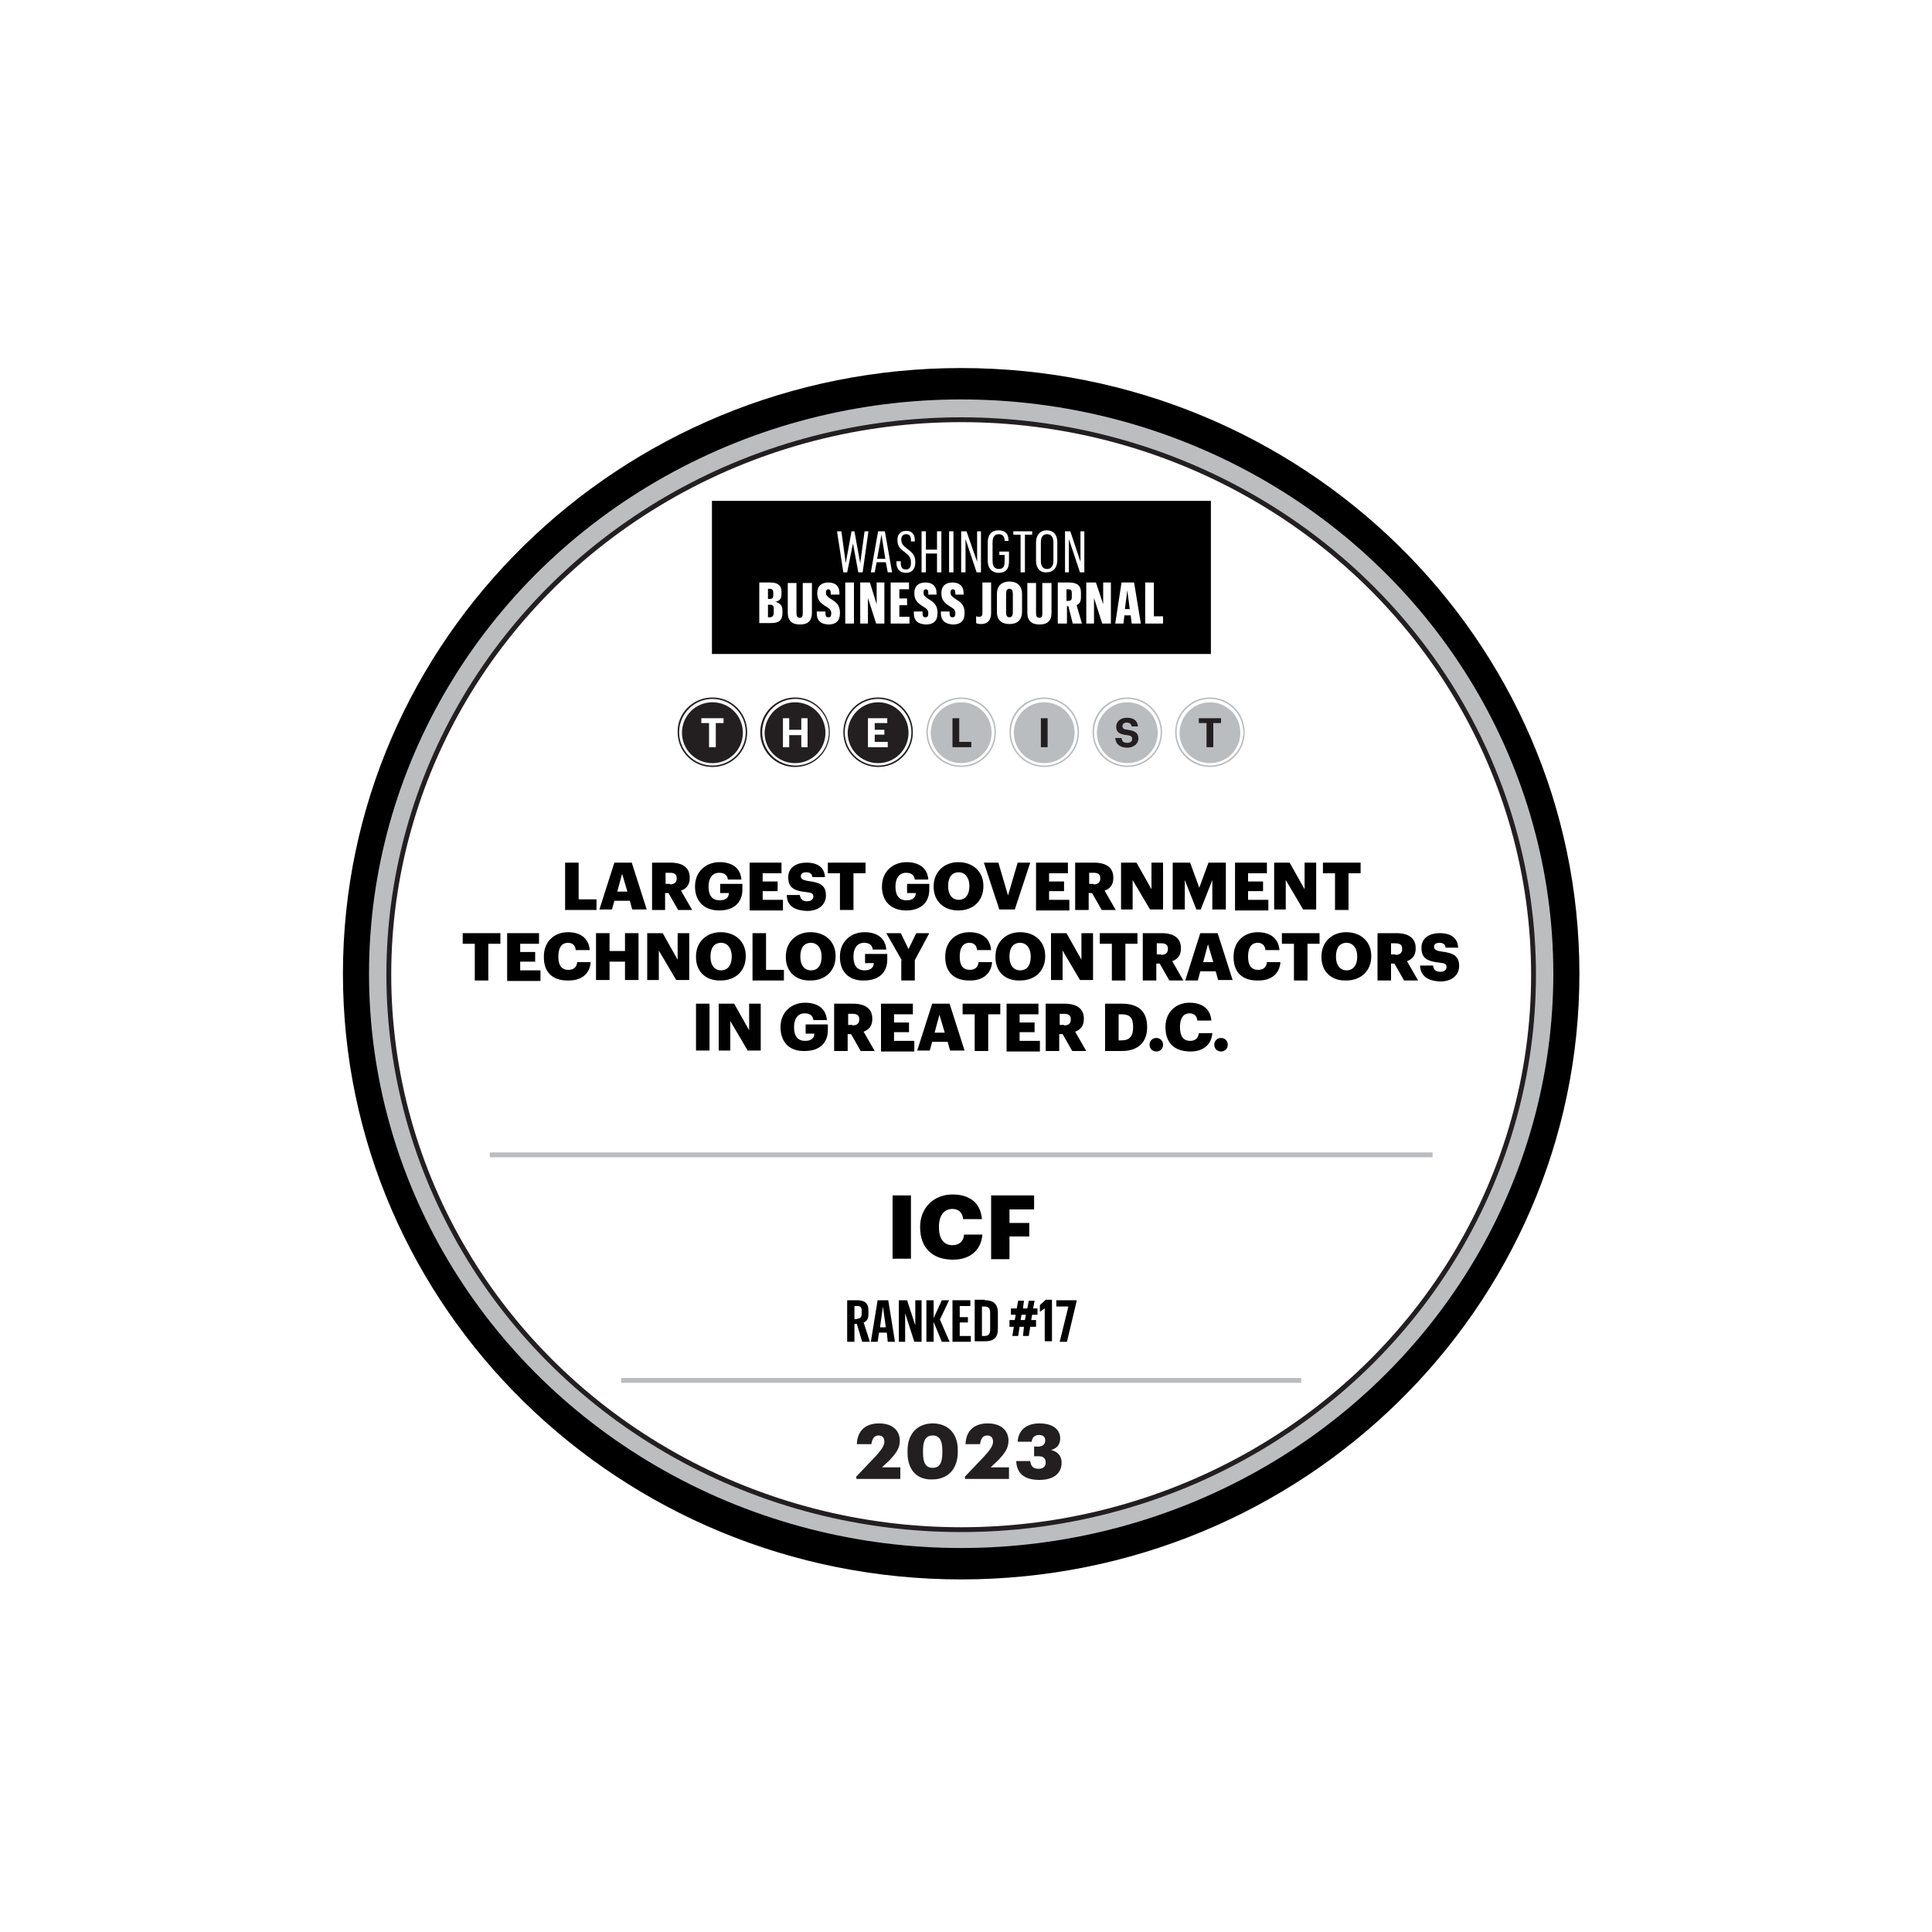 <?xml version="1.0" encoding="utf-8"?>
<!-- Generator: Adobe Illustrator 27.3.1, SVG Export Plug-In . SVG Version: 6.00 Build 0)  -->
<svg version="1.1"
	 id="Layer_1" xmlns:cc="http://creativecommons.org/ns#" xmlns:dc="http://purl.org/dc/elements/1.1/" xmlns:rdf="http://www.w3.org/1999/02/22-rdf-syntax-ns#"
	 xmlns="http://www.w3.org/2000/svg" xmlns:xlink="http://www.w3.org/1999/xlink" x="0px" y="0px" viewBox="0 0 400 400"
	 style="enable-background:new 0 0 400 400;" xml:space="preserve">
<style type="text/css">
	.st0{filter:url(#Adobe_OpacityMaskFilter);}
	.st1{fill-rule:evenodd;clip-rule:evenodd;fill:#FFFFFF;}
	.st2{mask:url(#b_00000116220772383917007570000005908542767218472382_);fill-rule:evenodd;clip-rule:evenodd;fill:#00A1E0;}
	.st3{fill-rule:evenodd;clip-rule:evenodd;fill:#FFFFFE;}
	.st4{fill-rule:evenodd;clip-rule:evenodd;fill:#032E61;}
	.st5{fill:#FFFFFF;}
	.st6{filter:url(#Adobe_OpacityMaskFilter_00000047033540867188455840000012313007201820293778_);}
	.st7{mask:url(#b_00000163771753446463121260000005951690633246249380_);fill-rule:evenodd;clip-rule:evenodd;fill:#00A1E0;}
	.st8{fill:#737373;}
	.st9{fill:#F25022;}
	.st10{fill:#7FBA00;}
	.st11{fill:#00A4EF;}
	.st12{fill:#FFB900;}
	.st13{fill:none;}
	.st14{fill:#606060;}
	.st15{fill:#BB0E3D;}
	.st16{fill:#7A7EBC;}
	.st17{fill:#FFF453;}
	.st18{fill:#00ACD4;}
	.st19{fill:#ED1261;}
	.st20{fill:#0060A9;}
	.st21{fill:#F60317;}
	.st22{fill:#414042;}
	.st23{fill:#E0F500;}
	.st24{fill:#04324B;}
	.st25{stroke:#000000;stroke-miterlimit:10;}
	.st26{fill:none;stroke:#000000;stroke-width:9.483;}
	.st27{stroke:#000000;}
	.st28{fill:#808080;}
	.st29{fill:#BABDBF;}
	.st30{fill:none;stroke:#FFFFFF;stroke-width:0.5;stroke-miterlimit:10;}
	.st31{fill-rule:evenodd;clip-rule:evenodd;fill:#F58220;}
	.st32{fill:#57585B;}
	.st33{fill-rule:evenodd;clip-rule:evenodd;fill:#57585B;}
	.st34{fill:#8E6F21;}
	.st35{clip-path:url(#SVGID_00000173858573219390425910000009937074159741560234_);}
	.st36{clip-path:url(#SVGID_00000060747912686490387760000007610806107890487956_);fill:#4D653E;}
	.st37{clip-path:url(#SVGID_00000060747912686490387760000007610806107890487956_);fill:#095DA5;}
	.st38{clip-path:url(#SVGID_00000060747912686490387760000007610806107890487956_);fill:#A0CFEF;}
	.st39{clip-path:url(#SVGID_00000060747912686490387760000007610806107890487956_);fill:#FFFFFF;}
	
		.st40{clip-path:url(#SVGID_00000060747912686490387760000007610806107890487956_);fill-rule:evenodd;clip-rule:evenodd;fill:#FFFFFF;}
	.st41{fill:#133D8D;}
	.st42{fill:#49AA42;}
	.st43{fill:#BBBDBF;}
	.st44{fill:#FFFFFF;stroke:#231F20;stroke-miterlimit:10;}
	.st45{clip-path:url(#SVGID_00000112590649002763713120000012641717982448258747_);fill:#231F20;}
	.st46{clip-path:url(#SVGID_00000112590649002763713120000012641717982448258747_);fill:#F7F6F6;}
	.st47{clip-path:url(#SVGID_00000112590649002763713120000012641717982448258747_);fill:#FFFFFF;}
	.st48{clip-path:url(#SVGID_00000112590649002763713120000012641717982448258747_);fill:#BABDBF;}
	.st49{fill:#231F20;}
	.st50{clip-path:url(#SVGID_00000062191980120689625290000007081284453547881639_);fill:#231F20;}
	.st51{fill:none;stroke:#BABDBF;stroke-miterlimit:10;}
	.st52{clip-path:url(#SVGID_00000134942370727447337160000002269626834055920297_);fill:#FFFFFF;}
	.st53{clip-path:url(#SVGID_00000176733361538834334480000010085840555708253367_);fill:#FFFFFF;}
	.st54{clip-path:url(#SVGID_00000008113710713328179350000007327020456179212219_);fill:#FFFFFF;}
	.st55{clip-path:url(#SVGID_00000070118255353056557300000012771292864306251905_);fill:#FFFFFF;}
	.st56{clip-path:url(#SVGID_00000083791845720765048730000003936209250347953310_);fill:#FFFFFF;}
	.st57{clip-path:url(#SVGID_00000179613834440556744920000015482040148954552719_);fill:#231F20;}
	.st58{clip-path:url(#SVGID_00000179613834440556744920000015482040148954552719_);fill:#F7F6F6;}
	.st59{clip-path:url(#SVGID_00000179613834440556744920000015482040148954552719_);fill:#FFFFFF;}
	.st60{clip-path:url(#SVGID_00000179613834440556744920000015482040148954552719_);fill:#BABDBF;}
	.st61{clip-path:url(#SVGID_00000098219063011273166460000001689072069480263349_);fill:#231F20;}
	.st62{clip-path:url(#SVGID_00000125581005870017260150000012101400239894813583_);fill:#FFFFFF;}
	.st63{clip-path:url(#SVGID_00000111889998079137276020000011355984481748196492_);fill:#FFFFFF;}
	.st64{clip-path:url(#SVGID_00000004510543781514105790000017701731119224068231_);fill:#FFFFFF;}
	.st65{clip-path:url(#SVGID_00000104705764705641226490000011313936743162324359_);fill:#FFFFFF;}
	.st66{clip-path:url(#SVGID_00000110436687477421524540000005870434897249351353_);fill:#FFFFFF;}
</style>
<desc>A cloud computing company based in San Francisco, California, United States</desc>
<rect x="0" y="0" class="st13" width="400" height="400"/>
<g>
	<path d="M327,201.6c0-69.3-57.3-125.4-128-125.4c-70.7,0-128,56.2-128,125.4C71,270.8,128.3,327,199,327
		C269.7,327,327,270.8,327,201.6z"/>
	<ellipse class="st43" cx="199" cy="201.6" rx="122.6" ry="118.9"/>
	<ellipse class="st44" cx="199" cy="201.8" rx="118.5" ry="114.9"/>
	<g>
		<defs>
			<rect id="SVGID_00000075860023212589142300000003803014101437128333_" x="148.3" y="104.5" width="101.4" height="30.1"/>
		</defs>
		<clipPath id="SVGID_00000139988104589487607940000014656722653089817274_">
			<use xlink:href="#SVGID_00000075860023212589142300000003803014101437128333_"  style="overflow:visible;"/>
		</clipPath>
	</g>
	<g>
		<g>
			<defs>
				<rect id="SVGID_00000137112808212877596670000006645822627504152987_" x="140.2" y="144.4" width="117.5" height="14.5"/>
			</defs>
			<clipPath id="SVGID_00000125563707146183130410000013650986521008544136_">
				<use xlink:href="#SVGID_00000137112808212877596670000006645822627504152987_"  style="overflow:visible;"/>
			</clipPath>
			<path style="clip-path:url(#SVGID_00000125563707146183130410000013650986521008544136_);fill:#231F20;" d="M147.5,144.4
				c4,0,7.2,3.2,7.2,7.2c0,4-3.2,7.2-7.2,7.2c-4,0-7.2-3.2-7.2-7.2C140.2,147.6,143.5,144.4,147.5,144.4"/>
			<path style="clip-path:url(#SVGID_00000125563707146183130410000013650986521008544136_);fill:#F7F6F6;" d="M147.5,158.5
				c3.8,0,6.9-3.1,6.9-6.9c0-3.8-3.1-6.9-6.9-6.9c-3.8,0-6.9,3.1-6.9,6.9C140.6,155.4,143.7,158.5,147.5,158.5"/>
			<path style="clip-path:url(#SVGID_00000125563707146183130410000013650986521008544136_);fill:#231F20;" d="M147.5,145.4
				c3.5,0,6.3,2.8,6.3,6.3c0,3.5-2.8,6.3-6.3,6.3c-3.5,0-6.3-2.8-6.3-6.3C141.2,148.2,144,145.4,147.5,145.4"/>
			<path style="clip-path:url(#SVGID_00000125563707146183130410000013650986521008544136_);fill:#231F20;" d="M164.6,144.4
				c4,0,7.2,3.2,7.2,7.2c0,4-3.2,7.2-7.2,7.2c-4,0-7.2-3.2-7.2-7.2C157.4,147.6,160.7,144.4,164.6,144.4"/>
			<path style="clip-path:url(#SVGID_00000125563707146183130410000013650986521008544136_);fill:#FFFFFF;" d="M164.7,158.5
				c3.8,0,6.9-3.1,6.9-6.9c0-3.8-3.1-6.9-6.9-6.9c-3.8,0-6.9,3.1-6.9,6.9C157.8,155.4,160.9,158.5,164.7,158.5"/>
			<path style="clip-path:url(#SVGID_00000125563707146183130410000013650986521008544136_);fill:#231F20;" d="M164.6,145.4
				c3.5,0,6.3,2.8,6.3,6.3c0,3.5-2.8,6.3-6.3,6.3c-3.5,0-6.3-2.8-6.3-6.3C158.4,148.2,161.2,145.4,164.6,145.4"/>
			<path style="clip-path:url(#SVGID_00000125563707146183130410000013650986521008544136_);fill:#231F20;" d="M181.8,144.4
				c4,0,7.2,3.2,7.2,7.2c0,4-3.2,7.2-7.2,7.2c-4,0-7.2-3.2-7.2-7.2C174.6,147.6,177.8,144.4,181.8,144.4"/>
			<path style="clip-path:url(#SVGID_00000125563707146183130410000013650986521008544136_);fill:#FFFFFF;" d="M181.8,158.5
				c3.8,0,6.9-3.1,6.9-6.9c0-3.8-3.1-6.9-6.9-6.9c-3.8,0-6.9,3.1-6.9,6.9C174.9,155.4,178,158.5,181.8,158.5"/>
			<path style="clip-path:url(#SVGID_00000125563707146183130410000013650986521008544136_);fill:#231F20;" d="M181.8,145.4
				c3.5,0,6.3,2.8,6.3,6.3c0,3.5-2.8,6.3-6.3,6.3s-6.3-2.8-6.3-6.3C175.6,148.2,178.4,145.4,181.8,145.4"/>
			<path style="clip-path:url(#SVGID_00000125563707146183130410000013650986521008544136_);fill:#BABDBF;" d="M199,144.4
				c4,0,7.2,3.2,7.2,7.2c0,4-3.2,7.2-7.2,7.2c-4,0-7.2-3.2-7.2-7.2C191.8,147.6,195,144.4,199,144.4"/>
			<path style="clip-path:url(#SVGID_00000125563707146183130410000013650986521008544136_);fill:#FFFFFF;" d="M199,158.5
				c3.8,0,6.9-3.1,6.9-6.9c0-3.8-3.1-6.9-6.9-6.9c-3.8,0-6.9,3.1-6.9,6.9C192.1,155.4,195.2,158.5,199,158.5"/>
			<path style="clip-path:url(#SVGID_00000125563707146183130410000013650986521008544136_);fill:#BABDBF;" d="M199,145.4
				c3.5,0,6.3,2.8,6.3,6.3c0,3.5-2.8,6.3-6.3,6.3c-3.5,0-6.3-2.8-6.3-6.3C192.7,148.2,195.5,145.4,199,145.4"/>
			<path style="clip-path:url(#SVGID_00000125563707146183130410000013650986521008544136_);fill:#BABDBF;" d="M216.2,144.4
				c4,0,7.2,3.2,7.2,7.2c0,4-3.2,7.2-7.2,7.2c-4,0-7.2-3.2-7.2-7.2C208.9,147.6,212.2,144.4,216.2,144.4"/>
			<path style="clip-path:url(#SVGID_00000125563707146183130410000013650986521008544136_);fill:#FFFFFF;" d="M216.2,158.5
				c3.8,0,6.9-3.1,6.9-6.9c0-3.8-3.1-6.9-6.9-6.9c-3.8,0-6.9,3.1-6.9,6.9C209.3,155.4,212.4,158.5,216.2,158.5"/>
			<path style="clip-path:url(#SVGID_00000125563707146183130410000013650986521008544136_);fill:#BABDBF;" d="M216.2,145.4
				c3.5,0,6.3,2.8,6.3,6.3c0,3.5-2.8,6.3-6.3,6.3c-3.5,0-6.3-2.8-6.3-6.3C209.9,148.2,212.7,145.4,216.2,145.4"/>
			<path style="clip-path:url(#SVGID_00000125563707146183130410000013650986521008544136_);fill:#BABDBF;" d="M233.4,144.4
				c4,0,7.2,3.2,7.2,7.2c0,4-3.2,7.2-7.2,7.2c-4,0-7.2-3.2-7.2-7.2C226.1,147.6,229.4,144.4,233.4,144.4"/>
			<path style="clip-path:url(#SVGID_00000125563707146183130410000013650986521008544136_);fill:#FFFFFF;" d="M233.4,158.5
				c3.8,0,6.9-3.1,6.9-6.9c0-3.8-3.1-6.9-6.9-6.9c-3.8,0-6.9,3.1-6.9,6.9C226.5,155.4,229.6,158.5,233.4,158.5"/>
			<path style="clip-path:url(#SVGID_00000125563707146183130410000013650986521008544136_);fill:#BABDBF;" d="M233.4,145.4
				c3.5,0,6.3,2.8,6.3,6.3c0,3.5-2.8,6.3-6.3,6.3c-3.5,0-6.3-2.8-6.3-6.3C227.1,148.2,229.9,145.4,233.4,145.4"/>
			<path style="clip-path:url(#SVGID_00000125563707146183130410000013650986521008544136_);fill:#BABDBF;" d="M250.5,144.4
				c4,0,7.2,3.2,7.2,7.2c0,4-3.2,7.2-7.2,7.2c-4,0-7.2-3.2-7.2-7.2C243.3,147.6,246.5,144.4,250.5,144.4"/>
			<path style="clip-path:url(#SVGID_00000125563707146183130410000013650986521008544136_);fill:#FFFFFF;" d="M250.5,158.5
				c3.8,0,6.9-3.1,6.9-6.9c0-3.8-3.1-6.9-6.9-6.9c-3.8,0-6.9,3.1-6.9,6.9C243.6,155.4,246.8,158.5,250.5,158.5"/>
			<path style="clip-path:url(#SVGID_00000125563707146183130410000013650986521008544136_);fill:#BABDBF;" d="M250.5,145.4
				c3.5,0,6.3,2.8,6.3,6.3c0,3.5-2.8,6.3-6.3,6.3c-3.5,0-6.3-2.8-6.3-6.3C244.3,148.2,247.1,145.4,250.5,145.4"/>
		</g>
		<polygon class="st5" points="146.8,154.7 148.2,154.7 148.2,149.7 149.8,149.7 149.8,148.7 145.2,148.7 145.2,149.7 146.8,149.7 
					"/>
		<polygon class="st5" points="162.1,154.7 163.4,154.7 163.4,152.2 165.9,152.2 165.9,154.7 167.2,154.7 167.2,148.7 165.9,148.7 
			165.9,151.1 163.4,151.1 163.4,148.7 162.1,148.7 		"/>
		<polygon class="st5" points="179.7,154.7 183.8,154.7 183.8,153.6 181.1,153.6 181.1,152.1 183.1,152.1 183.1,151.1 181.1,151.1 
			181.1,149.7 183.7,149.7 183.7,148.7 179.7,148.7 		"/>
		<polygon class="st49" points="197.2,154.7 201.1,154.7 201.1,153.6 198.6,153.6 198.6,148.7 197.2,148.7 		"/>
		<rect x="215.5" y="148.7" class="st49" width="1.4" height="6"/>
		<g>
			<defs>
				<rect id="SVGID_00000116936631095334689080000012967486575028140975_" x="140.2" y="144.4" width="117.5" height="14.5"/>
			</defs>
			<clipPath id="SVGID_00000147933461284661348110000012659631797082416288_">
				<use xlink:href="#SVGID_00000116936631095334689080000012967486575028140975_"  style="overflow:visible;"/>
			</clipPath>
			<path style="clip-path:url(#SVGID_00000147933461284661348110000012659631797082416288_);fill:#231F20;" d="M233.4,154.8
				c1.4,0,2.3-0.9,2.3-1.9c0-1.2-0.8-1.6-2.2-1.8c-0.9-0.1-1.1-0.3-1.1-0.8c0-0.4,0.3-0.7,0.9-0.7c0.6,0,0.9,0.3,1,0.8h1.3
				c-0.1-1.2-0.9-1.8-2.3-1.8c-1.3,0-2.2,0.8-2.2,1.8c0,1.2,0.6,1.6,2.2,1.8c0.9,0.1,1.1,0.3,1.1,0.8c0,0.5-0.4,0.8-1,0.8
				c-0.9,0-1.1-0.4-1.2-1h-1.3C231,154,231.8,154.8,233.4,154.8"/>
		</g>
		<polygon class="st49" points="249.8,154.7 251.2,154.7 251.2,149.7 252.8,149.7 252.8,148.7 248.2,148.7 248.2,149.7 249.8,149.7 
					"/>
	</g>
	<line class="st51" x1="101.4" y1="239.1" x2="296.6" y2="239.1"/>
	<line class="st51" x1="128.6" y1="285.8" x2="269.4" y2="285.8"/>
	<g>
		<path d="M184.8,247.5h3.8v13.1h-3.8V247.5z"/>
		<path d="M190.5,254.1V254c0-4,2.9-6.7,6.7-6.7c3.4,0,5.8,1.6,6.1,5.1h-3.9c-0.1-1.3-0.9-2.1-2.2-2.1c-1.7,0-2.8,1.3-2.8,3.7v0.1
			c0,2.4,1,3.7,2.8,3.7c1.3,0,2.3-0.7,2.4-2.2h3.8c-0.3,3.4-2.7,5.2-6.1,5.2C192.8,260.8,190.5,258.1,190.5,254.1z"/>
		<path d="M205.2,247.5h8.9v2.9h-5.1v2.8h4.1v2.8h-4.1v4.7h-3.8V247.5z"/>
	</g>
	<g>
		<path d="M175.4,269.2h2.1c1.6,0,2.3,0.7,2.3,2.1v0.8c0,1-0.4,1.5-1,1.7l1.3,4h-1.6l-1.1-3.7h-0.5v3.7h-1.5V269.2z M177.5,273
			c0.6,0,0.9-0.3,0.9-1v-0.7c0-0.7-0.3-0.9-0.9-0.9h-0.6v2.7H177.5z"/>
		<path d="M183.6,275.9h-1.6l-0.3,1.9h-1.4l1.4-8.6h2.2l1.4,8.6h-1.5L183.6,275.9z M182.2,274.8h1.2l-0.6-4.3L182.2,274.8z"/>
		<path d="M186.1,269.2h1.7l1.7,5.2v-5.2h1.3v8.6h-1.5l-1.9-5.9v5.9h-1.3V269.2z"/>
		<path d="M191.8,269.2h1.5v3.7l1.7-3.7h1.5l-1.9,4l2,4.6H195l-1.7-4.1v4.1h-1.5V269.2z"/>
		<path d="M197.2,269.2h3.7v1.2h-2.2v2.3h1.7v1.1h-1.7v2.8h2.3v1.2h-3.8V269.2z"/>
		<path d="M203.9,269.2c1.7,0,2.7,0.7,2.7,2.6v3.3c0,1.9-0.9,2.6-2.7,2.6h-2.1v-8.6H203.9z M203.3,270.4v6.2h0.5
			c0.9,0,1.2-0.4,1.2-1.4v-3.3c0-1-0.3-1.4-1.2-1.4H203.3z"/>
		<path d="M212,274.7h-0.9l-0.3,1.9h-1.2l0.3-1.9h-0.9v-1.4h1.1l0.2-1.1h-1v-1.3h1.2l0.3-1.6h1.2l-0.2,1.6h0.9l0.3-1.6h1.2l-0.3,1.6
			h0.9v1.3h-1.1l-0.2,1.1h1v1.4h-1.2l-0.3,1.9h-1.2L212,274.7z M211.3,273.3h0.9l0.2-1.1h-0.9L211.3,273.3z"/>
		<path d="M216.4,270.8l-1.1,0.8v-1.4l1.2-1.1h1.3v8.6h-1.5V270.8z"/>
		<path d="M221.2,270.5h-2.5v-1.3h4.2v0.2l-2,8.4h-1.5L221.2,270.5z"/>
	</g>
	<g>
		<path class="st49" d="M177.2,305.8l4-4.2c1.1-1.2,1.9-2.2,1.9-3.1c0-0.8-0.4-1.3-1.2-1.3s-1.3,0.5-1.5,1.8h-3
			c0.1-2.8,1.8-4.3,4.6-4.3c2.8,0,4.3,1.5,4.3,3.6c0,1.6-0.9,2.7-2.1,4l-1.6,1.5h3.8v2.4h-9.1V305.8z"/>
		<path class="st49" d="M187.9,300.8v-0.5c0-3.6,2.2-5.6,5.2-5.6c3,0,5.2,1.9,5.2,5.5v0.4c0,3.6-2.1,5.7-5.3,5.7
			C189.9,306.4,187.9,304.4,187.9,300.8z M195.1,300.8v-0.5c0-2.1-0.6-3.1-2-3.1c-1.4,0-2,1-2,3.1v0.5c0,2.1,0.6,3.1,2,3.1
			S195.1,302.9,195.1,300.8z"/>
		<path class="st49" d="M199.7,305.8l4-4.2c1.1-1.2,1.9-2.2,1.9-3.1c0-0.8-0.4-1.3-1.2-1.3s-1.3,0.5-1.5,1.8h-3
			c0.1-2.8,1.8-4.3,4.6-4.3c2.8,0,4.3,1.5,4.3,3.6c0,1.6-0.9,2.7-2.1,4l-1.6,1.5h3.8v2.4h-9.1V305.8z"/>
		<path class="st49" d="M210.4,302.5h2.9c0.1,0.9,0.5,1.6,1.7,1.6c1,0,1.5-0.5,1.5-1.3c0-0.9-0.5-1.3-1.5-1.3h-0.9v-2h0.8
			c1,0,1.5-0.5,1.5-1.3c0-0.7-0.4-1.1-1.3-1.1c-0.9,0-1.4,0.5-1.5,1.4h-2.9c0.1-2.2,1.6-3.8,4.5-3.8c2.7,0,4.3,1.2,4.3,3.1
			c0,1.3-0.7,2.1-1.9,2.4c1.3,0.3,2.2,1.2,2.2,2.6c0,2.2-1.6,3.6-4.6,3.6C212,306.4,210.5,305,210.4,302.5z"/>
	</g>
	<g>
		<path d="M117,178.6h2.8v7.6h3.7v2.2H117V178.6z"/>
		<path d="M127.2,178.6h3.6l3.1,9.7h-3l-0.5-1.8h-3.2l-0.5,1.8h-2.6L127.2,178.6z M127.8,184.6h2.1l-1.1-3.7L127.8,184.6z"/>
		<path d="M135,178.6h3.8c2.5,0,4,1,4,3.1v0.1c0,1.4-0.7,2.2-1.8,2.6l2.3,4h-2.9l-2-3.5h-0.7v3.5H135V178.6z M138.7,183.1
			c0.9,0,1.4-0.4,1.4-1.2v-0.1c0-0.8-0.5-1.1-1.4-1.1h-0.9v2.3H138.7z"/>
		<path d="M143.9,183.6v-0.1c0-3,2.2-5,5.1-5c2.3,0,4.3,1,4.5,3.6h-2.8c-0.1-0.9-0.7-1.4-1.8-1.4c-1.4,0-2.2,1.1-2.2,2.8v0.1
			c0,1.6,0.6,2.8,2.3,2.8c1.4,0,1.9-0.7,1.9-1.5h-1.8V183h4.6v1.2c0,2.5-1.6,4.3-4.8,4.3C145.7,188.5,143.9,186.5,143.9,183.6z"/>
		<path d="M155.1,178.6h6.7v2.2h-3.9v1.7h3.1v2h-3.1v1.8h4.2v2.2h-6.9V178.6z"/>
		<path d="M162.9,185.3h2.7c0.1,0.7,0.4,1.3,1.5,1.3c0.8,0,1.3-0.4,1.3-1c0-0.6-0.4-0.8-1.5-0.9c-2.8-0.3-3.7-1.1-3.7-3.1
			c0-1.8,1.4-3,3.8-3c2.3,0,3.7,1,3.8,3h-2.6c-0.1-0.7-0.5-1-1.3-1c-0.7,0-1.1,0.3-1.1,0.8c0,0.5,0.3,0.8,1.5,1
			c2.5,0.3,3.7,0.9,3.7,3c0,1.8-1.4,3.2-3.9,3.2C164.3,188.5,162.9,187.4,162.9,185.3z"/>
		<path d="M173.9,180.8h-2.5v-2.2h7.8v2.2h-2.5v7.6h-2.8V180.8z"/>
		<path d="M182.6,183.6v-0.1c0-3,2.2-5,5.1-5c2.3,0,4.3,1,4.5,3.6h-2.8c-0.1-0.9-0.7-1.4-1.8-1.4c-1.4,0-2.2,1.1-2.2,2.8v0.1
			c0,1.6,0.6,2.8,2.3,2.8c1.4,0,1.9-0.7,1.9-1.5h-1.8V183h4.6v1.2c0,2.5-1.6,4.3-4.8,4.3C184.4,188.5,182.6,186.5,182.6,183.6z"/>
		<path d="M193.3,183.6v-0.1c0-3,2.2-5,5.1-5c3,0,5.2,1.9,5.2,4.9v0.1c0,3-2.1,5-5.2,5C195.3,188.5,193.3,186.5,193.3,183.6z
			 M200.7,183.5v-0.1c0-1.7-0.9-2.8-2.2-2.8c-1.4,0-2.2,1-2.2,2.8v0.1c0,1.8,0.9,2.8,2.2,2.8C199.8,186.3,200.7,185.3,200.7,183.5z"
			/>
		<path d="M203.7,178.6h3l2,6.8l2-6.8h2.6l-3.2,9.7h-3.2L203.7,178.6z"/>
		<path d="M214.4,178.6h6.7v2.2h-3.9v1.7h3.1v2h-3.1v1.8h4.2v2.2h-6.9V178.6z"/>
		<path d="M222.7,178.6h3.8c2.5,0,4,1,4,3.1v0.1c0,1.4-0.7,2.2-1.8,2.6l2.3,4h-2.9l-2-3.5h-0.7v3.5h-2.8V178.6z M226.4,183.1
			c0.9,0,1.4-0.4,1.4-1.2v-0.1c0-0.8-0.5-1.1-1.4-1.1h-0.9v2.3H226.4z"/>
		<path d="M232.2,178.6h3.1l3.1,5.5v-5.5h2.4v9.7h-2.7l-3.6-6.1v6.1h-2.4V178.6z"/>
		<path d="M242.8,178.6h3.6l1.9,5.2l1.9-5.2h3.6v9.7h-2.8v-6.1l-2.4,6.1h-0.9l-2.4-6.1v6.1h-2.5V178.6z"/>
		<path d="M255.6,178.6h6.7v2.2h-3.9v1.7h3.1v2h-3.1v1.8h4.2v2.2h-6.9V178.6z"/>
		<path d="M263.9,178.6h3.1l3.1,5.5v-5.5h2.4v9.7h-2.7l-3.6-6.1v6.1h-2.4V178.6z"/>
		<path d="M276.4,180.8h-2.5v-2.2h7.8v2.2h-2.5v7.6h-2.8V180.8z"/>
		<path d="M98.3,195.4h-2.5v-2.2h7.8v2.2h-2.5v7.6h-2.8V195.4z"/>
		<path d="M104.9,193.2h6.7v2.2h-3.9v1.7h3.1v2h-3.1v1.8h4.2v2.2h-6.9V193.2z"/>
		<path d="M112.6,198.2V198c0-3,2.1-5,5-5c2.5,0,4.3,1.2,4.5,3.7h-2.9c-0.1-1-0.7-1.5-1.6-1.5c-1.3,0-2,1-2,2.8v0.1
			c0,1.8,0.7,2.7,2.1,2.7c1,0,1.7-0.5,1.8-1.6h2.8c-0.2,2.5-2,3.8-4.5,3.8C114.2,203.1,112.6,201.1,112.6,198.2z"/>
		<path d="M123.4,193.2h2.8v3.7h3.2v-3.7h2.8v9.7h-2.8v-3.8h-3.2v3.8h-2.8V193.2z"/>
		<path d="M134.1,193.2h3.1l3.1,5.5v-5.5h2.4v9.7h-2.7l-3.6-6.1v6.1h-2.4V193.2z"/>
		<path d="M144.1,198.2V198c0-3,2.2-5,5.1-5c3,0,5.2,1.9,5.2,4.9v0.1c0,3-2.1,5-5.2,5C146.1,203.1,144.1,201.1,144.1,198.2z
			 M151.5,198.1V198c0-1.7-0.9-2.8-2.2-2.8c-1.4,0-2.2,1-2.2,2.8v0.1c0,1.8,0.9,2.8,2.2,2.8C150.6,200.9,151.5,199.9,151.5,198.1z"
			/>
		<path d="M155.8,193.2h2.8v7.6h3.7v2.2h-6.5V193.2z"/>
		<path d="M162.7,198.2V198c0-3,2.2-5,5.1-5c3,0,5.2,1.9,5.2,4.9v0.1c0,3-2.1,5-5.2,5C164.7,203.1,162.7,201.1,162.7,198.2z
			 M170.1,198.1V198c0-1.7-0.9-2.8-2.2-2.8c-1.4,0-2.2,1-2.2,2.8v0.1c0,1.8,0.9,2.8,2.2,2.8C169.3,200.9,170.1,199.9,170.1,198.1z"
			/>
		<path d="M173.9,198.2V198c0-3,2.2-5,5.1-5c2.3,0,4.3,1,4.5,3.6h-2.8c-0.1-0.9-0.7-1.4-1.8-1.4c-1.4,0-2.2,1.1-2.2,2.8v0.1
			c0,1.6,0.6,2.8,2.3,2.8c1.4,0,1.9-0.7,1.9-1.5h-1.8v-1.9h4.6v1.2c0,2.5-1.6,4.3-4.8,4.3C175.7,203.1,173.9,201.1,173.9,198.2z"/>
		<path d="M186.7,198.8l-3.2-5.6h3l1.6,3.3l1.6-3.3h2.7l-3,5.6v4.2h-2.8V198.8z"/>
		<path d="M195.7,198.2V198c0-3,2.1-5,5-5c2.5,0,4.3,1.2,4.5,3.7h-2.9c-0.1-1-0.7-1.5-1.6-1.5c-1.3,0-2,1-2,2.8v0.1
			c0,1.8,0.7,2.7,2.1,2.7c1,0,1.7-0.5,1.8-1.6h2.8c-0.2,2.5-2,3.8-4.5,3.8C197.4,203.1,195.7,201.1,195.7,198.2z"/>
		<path d="M206.1,198.2V198c0-3,2.2-5,5.1-5c3,0,5.2,1.9,5.2,4.9v0.1c0,3-2.1,5-5.2,5C208,203.1,206.1,201.1,206.1,198.2z
			 M213.4,198.1V198c0-1.7-0.9-2.8-2.2-2.8c-1.4,0-2.2,1-2.2,2.8v0.1c0,1.8,0.9,2.8,2.2,2.8C212.6,200.9,213.4,199.9,213.4,198.1z"
			/>
		<path d="M217.7,193.2h3.1l3.1,5.5v-5.5h2.4v9.7h-2.7l-3.6-6.1v6.1h-2.4V193.2z"/>
		<path d="M230.2,195.4h-2.5v-2.2h7.8v2.2H233v7.6h-2.8V195.4z"/>
		<path d="M236.7,193.2h3.8c2.5,0,4,1,4,3.1v0.1c0,1.4-0.7,2.2-1.8,2.6l2.3,4h-2.9l-2-3.5h-0.7v3.5h-2.8V193.2z M240.4,197.7
			c0.9,0,1.4-0.4,1.4-1.2v-0.1c0-0.8-0.5-1.1-1.4-1.1h-0.9v2.3H240.4z"/>
		<path d="M248.5,193.2h3.6l3.1,9.7h-3l-0.5-1.8h-3.2L248,203h-2.6L248.5,193.2z M249.1,199.2h2.1l-1.1-3.7L249.1,199.2z"/>
		<path d="M255.4,198.2V198c0-3,2.1-5,5-5c2.5,0,4.3,1.2,4.5,3.7H262c-0.1-1-0.7-1.5-1.6-1.5c-1.3,0-2,1-2,2.8v0.1
			c0,1.8,0.7,2.7,2.1,2.7c1,0,1.7-0.5,1.8-1.6h2.8c-0.2,2.5-2,3.8-4.5,3.8C257,203.1,255.4,201.1,255.4,198.2z"/>
		<path d="M267.9,195.4h-2.5v-2.2h7.8v2.2h-2.5v7.6h-2.8V195.4z"/>
		<path d="M273.6,198.2V198c0-3,2.2-5,5.1-5c3,0,5.2,1.9,5.2,4.9v0.1c0,3-2.1,5-5.2,5C275.6,203.1,273.6,201.1,273.6,198.2z
			 M281,198.1V198c0-1.7-0.9-2.8-2.2-2.8c-1.4,0-2.2,1-2.2,2.8v0.1c0,1.8,0.9,2.8,2.2,2.8C280.1,200.9,281,199.9,281,198.1z"/>
		<path d="M285.3,193.2h3.8c2.5,0,4,1,4,3.1v0.1c0,1.4-0.7,2.2-1.8,2.6l2.3,4h-2.9l-2-3.5H288v3.5h-2.8V193.2z M288.9,197.7
			c0.9,0,1.4-0.4,1.4-1.2v-0.1c0-0.8-0.5-1.1-1.4-1.1H288v2.3H288.9z"/>
		<path d="M294,199.9h2.7c0.1,0.7,0.4,1.3,1.5,1.3c0.8,0,1.3-0.4,1.3-1c0-0.6-0.4-0.8-1.5-0.9c-2.8-0.3-3.7-1.1-3.7-3.1
			c0-1.8,1.4-3,3.8-3c2.3,0,3.7,1,3.8,3h-2.6c-0.1-0.7-0.5-1-1.3-1c-0.7,0-1.1,0.3-1.1,0.8c0,0.5,0.3,0.8,1.5,1
			c2.5,0.3,3.7,0.9,3.7,3c0,1.8-1.4,3.2-3.9,3.2C295.5,203.1,294.1,202,294,199.9z"/>
		<path d="M144.1,207.8h2.8v9.7h-2.8V207.8z"/>
		<path d="M148.9,207.8h3.1l3.1,5.5v-5.5h2.4v9.7h-2.7l-3.6-6.1v6.1h-2.4V207.8z"/>
		<path d="M161.6,212.7v-0.1c0-3,2.2-5,5.1-5c2.3,0,4.3,1,4.5,3.6h-2.8c-0.1-0.9-0.7-1.4-1.8-1.4c-1.4,0-2.2,1.1-2.2,2.8v0.1
			c0,1.6,0.6,2.8,2.3,2.8c1.4,0,1.9-0.7,1.9-1.5h-1.8v-1.9h4.6v1.2c0,2.5-1.6,4.3-4.8,4.3C163.4,217.7,161.6,215.7,161.6,212.7z"/>
		<path d="M172.8,207.8h3.8c2.5,0,4,1,4,3.1v0.1c0,1.4-0.7,2.2-1.8,2.6l2.3,4h-2.9l-2-3.5h-0.7v3.5h-2.8V207.8z M176.5,212.3
			c0.9,0,1.4-0.4,1.4-1.2V211c0-0.8-0.5-1.1-1.4-1.1h-0.9v2.3H176.5z"/>
		<path d="M182.3,207.8h6.7v2.2h-3.9v1.7h3.1v2h-3.1v1.8h4.2v2.2h-6.9V207.8z"/>
		<path d="M193,207.8h3.6l3.1,9.7h-3l-0.5-1.8H193l-0.5,1.8h-2.6L193,207.8z M193.5,213.8h2.1l-1.1-3.7L193.5,213.8z"/>
		<path d="M201.8,210h-2.5v-2.2h7.8v2.2h-2.5v7.6h-2.8V210z"/>
		<path d="M208.3,207.8h6.7v2.2h-3.9v1.7h3.1v2h-3.1v1.8h4.2v2.2h-6.9V207.8z"/>
		<path d="M216.6,207.8h3.8c2.5,0,4,1,4,3.1v0.1c0,1.4-0.7,2.2-1.8,2.6l2.3,4H222l-2-3.5h-0.7v3.5h-2.8V207.8z M220.3,212.3
			c0.9,0,1.4-0.4,1.4-1.2V211c0-0.8-0.5-1.1-1.4-1.1h-0.9v2.3H220.3z"/>
		<path d="M228.8,207.8h3.5c3.5,0,5.2,1.7,5.2,4.8v0.1c0,3-1.8,4.9-5.2,4.9h-3.5V207.8z M232.2,215.4c1.7,0,2.4-0.9,2.4-2.7v-0.1
			c0-1.9-0.7-2.6-2.4-2.6h-0.6v5.4H232.2z"/>
		<path d="M238,216.3c0-0.8,0.6-1.4,1.4-1.4c0.8,0,1.4,0.6,1.4,1.4c0,0.8-0.6,1.4-1.4,1.4C238.6,217.7,238,217.1,238,216.3z"/>
		<path d="M241.3,212.7v-0.1c0-3,2.1-5,5-5c2.5,0,4.3,1.2,4.5,3.7h-2.9c-0.1-1-0.7-1.5-1.6-1.5c-1.3,0-2,1-2,2.8v0.1
			c0,1.8,0.7,2.8,2.1,2.8c1,0,1.7-0.5,1.8-1.6h2.8c-0.2,2.5-2,3.8-4.5,3.8C242.9,217.7,241.3,215.7,241.3,212.7z"/>
		<path d="M251.4,216.3c0-0.8,0.6-1.4,1.4-1.4c0.8,0,1.4,0.6,1.4,1.4c0,0.8-0.6,1.4-1.4,1.4C252,217.7,251.4,217.1,251.4,216.3z"/>
	</g>
	<g>
		<rect x="147.4" y="103.7" width="103.3" height="31.7"/>
		<g>
			<g>
				<defs>
					<rect id="SVGID_00000038406886448044999700000012240378870186203776_" x="157.2" y="109.9" width="83.6" height="19.4"/>
				</defs>
				<clipPath id="SVGID_00000136375302024019546800000011775502837908283277_">
					<use xlink:href="#SVGID_00000038406886448044999700000012240378870186203776_"  style="overflow:visible;"/>
				</clipPath>
				<path style="clip-path:url(#SVGID_00000136375302024019546800000011775502837908283277_);fill:#FFFFFF;" d="M159.4,127.8
					c0.5,0,0.8-0.3,0.8-1v-0.6c0-0.8-0.2-1-0.8-1H159v2.6H159.4z M159.4,124c0.5,0,0.7-0.2,0.7-0.8v-0.5c0-0.6-0.3-0.8-0.7-0.8H159
					v2.1H159.4z M157.2,120.6h2.3c1.5,0,2.3,0.6,2.3,1.9v0.6c0,0.9-0.5,1.4-1.3,1.5c0.9,0.2,1.5,0.7,1.5,1.8v0.5
					c0,1.6-0.8,2.1-2.4,2.1h-2.4V120.6z"/>
				<path style="clip-path:url(#SVGID_00000136375302024019546800000011775502837908283277_);fill:#FFFFFF;" d="M168.1,120.6v6.3
					c0,1.7-0.9,2.4-2.5,2.4c-1.6,0-2.5-0.8-2.5-2.4v-6.2h1.8v6.2c0,0.7,0.2,1,0.7,1c0.5,0,0.6-0.3,0.6-1v-6.2H168.1z"/>
				<path style="clip-path:url(#SVGID_00000136375302024019546800000011775502837908283277_);fill:#FFFFFF;" d="M169.1,126.9v-0.3
					h1.8v0.3c0,0.7,0.2,0.9,0.6,0.9c0.4,0,0.6-0.2,0.6-0.8V127c0-0.8-0.4-1-1.2-1.5c-1.1-0.7-1.7-1.3-1.7-2.7v0
					c0-1.4,0.8-2.2,2.3-2.2c1.4,0,2.3,0.7,2.3,2.2v0.3H172v-0.3c0-0.6-0.2-0.8-0.5-0.8c-0.3,0-0.5,0.2-0.5,0.7v0
					c0,0.6,0.3,0.8,1,1.3c1,0.6,1.9,1.2,1.9,2.8v0.2c0,1.5-0.8,2.3-2.4,2.3C170,129.2,169.1,128.6,169.1,126.9"/>
			</g>
			<rect x="175" y="120.6" class="st5" width="1.8" height="8.5"/>
			<polygon class="st5" points="181.5,120.6 181.5,125.1 180.1,120.6 178.1,120.6 178.1,129.1 179.7,129.1 179.7,123.8 181.4,129.1 
				183.1,129.1 183.1,120.6 			"/>
			<polygon class="st5" points="184.4,120.6 184.4,129.1 188.3,129.1 188.3,127.7 186.2,127.7 186.2,125.3 187.8,125.3 187.8,123.9 
				186.2,123.9 186.2,122 188.2,122 188.2,120.6 			"/>
			<g>
				<defs>
					<rect id="SVGID_00000068661966975491765570000001127974640013327267_" x="157.2" y="109.9" width="83.6" height="19.4"/>
				</defs>
				<clipPath id="SVGID_00000109722401948613557250000014602792403068311446_">
					<use xlink:href="#SVGID_00000068661966975491765570000001127974640013327267_"  style="overflow:visible;"/>
				</clipPath>
				<path style="clip-path:url(#SVGID_00000109722401948613557250000014602792403068311446_);fill:#FFFFFF;" d="M189.2,126.9v-0.3
					h1.8v0.3c0,0.7,0.2,0.9,0.6,0.9c0.4,0,0.6-0.2,0.6-0.8V127c0-0.8-0.4-1-1.2-1.5c-1.1-0.7-1.7-1.3-1.7-2.7v0
					c0-1.4,0.8-2.2,2.3-2.2c1.4,0,2.3,0.7,2.3,2.2v0.3h-1.7v-0.3c0-0.6-0.2-0.8-0.5-0.8c-0.3,0-0.5,0.2-0.5,0.7v0
					c0,0.6,0.3,0.8,1,1.3c1,0.6,1.9,1.2,1.9,2.8v0.2c0,1.5-0.8,2.3-2.4,2.3C190.1,129.2,189.2,128.6,189.2,126.9"/>
				<path style="clip-path:url(#SVGID_00000109722401948613557250000014602792403068311446_);fill:#FFFFFF;" d="M194.8,126.9v-0.3
					h1.8v0.3c0,0.7,0.2,0.9,0.6,0.9c0.4,0,0.6-0.2,0.6-0.8V127c0-0.8-0.4-1-1.2-1.5c-1.1-0.7-1.7-1.3-1.7-2.7v0
					c0-1.4,0.8-2.2,2.3-2.2c1.4,0,2.3,0.7,2.3,2.2v0.3h-1.7v-0.3c0-0.6-0.2-0.8-0.5-0.8c-0.3,0-0.5,0.2-0.5,0.7v0
					c0,0.6,0.3,0.8,1,1.3c1,0.6,1.9,1.2,1.9,2.8v0.2c0,1.5-0.8,2.3-2.4,2.3C195.8,129.2,194.8,128.6,194.8,126.9"/>
				<path style="clip-path:url(#SVGID_00000109722401948613557250000014602792403068311446_);fill:#FFFFFF;" d="M202.1,129v-1.4
					c0.1,0,0.3,0.1,0.6,0.1c0.5,0,0.7-0.2,0.7-0.8v-6.3h1.8v6.3c0,1.5-0.7,2.3-2.1,2.3C202.6,129.2,202.3,129.1,202.1,129"/>
				<path style="clip-path:url(#SVGID_00000109722401948613557250000014602792403068311446_);fill:#FFFFFF;" d="M209.7,126.7V123
					c0-0.7-0.2-1.1-0.7-1.1c-0.5,0-0.7,0.3-0.7,1.1v3.7c0,0.8,0.2,1.1,0.7,1.1C209.5,127.8,209.7,127.4,209.7,126.7 M206.4,126.7
					V123c0-1.8,1.1-2.6,2.6-2.6c1.5,0,2.6,0.8,2.6,2.6v3.6c0,1.8-1,2.6-2.6,2.6C207.4,129.2,206.4,128.4,206.4,126.7"/>
				<path style="clip-path:url(#SVGID_00000109722401948613557250000014602792403068311446_);fill:#FFFFFF;" d="M217.7,120.6v6.3
					c0,1.7-0.9,2.4-2.5,2.4c-1.6,0-2.5-0.8-2.5-2.4v-6.2h1.8v6.2c0,0.7,0.2,1,0.7,1c0.5,0,0.6-0.3,0.6-1v-6.2H217.7z"/>
				<path style="clip-path:url(#SVGID_00000109722401948613557250000014602792403068311446_);fill:#FFFFFF;" d="M221.2,124.4
					c0.5,0,0.7-0.2,0.7-0.8v-0.8c0-0.6-0.2-0.8-0.7-0.8h-0.4v2.4H221.2z M219,120.6h2.3c1.8,0,2.5,0.7,2.5,2.1v0.9
					c0,1-0.3,1.4-0.9,1.7l1.1,3.8h-1.9l-0.9-3.6h-0.3v3.6H219V120.6z"/>
			</g>
			<polygon class="st5" points="228.4,120.6 228.4,125.1 226.9,120.6 224.9,120.6 224.9,129.1 226.5,129.1 226.5,123.8 228.2,129.1 
				230,129.1 230,120.6 			"/>
			<path class="st5" d="M233.4,122.2l0.5,3.9h-1L233.4,122.2z M232.2,120.6l-1.3,8.5h1.7l0.2-1.7h1.3l0.2,1.7h1.9l-1.4-8.5H232.2z"
				/>
			<polygon class="st5" points="237.1,120.6 237.1,129.1 240.8,129.1 240.8,127.6 238.9,127.6 238.9,120.6 			"/>
			<polygon class="st5" points="179,110 178.1,116.6 176.9,110 176.3,110 175.1,116.6 174.2,110 173.3,110 174.6,118.5 175.4,118.5 
				176.6,112.5 177.7,118.5 178.6,118.5 179.8,110 			"/>
			<path class="st5" d="M182.5,110.7l0.8,5h-1.7L182.5,110.7z M181.8,110l-1.5,8.5h0.8l0.4-2.1h1.9l0.4,2.1h0.9l-1.5-8.5H181.8z"/>
			<g>
				<defs>
					<rect id="SVGID_00000096019932696698240500000004935588052626743430_" x="157.2" y="109.9" width="83.6" height="19.4"/>
				</defs>
				<clipPath id="SVGID_00000028296561279417993460000003404030919512565390_">
					<use xlink:href="#SVGID_00000096019932696698240500000004935588052626743430_"  style="overflow:visible;"/>
				</clipPath>
				<path style="clip-path:url(#SVGID_00000028296561279417993460000003404030919512565390_);fill:#FFFFFF;" d="M185.6,116.5v-0.3
					h0.9v0.3c0,1,0.3,1.4,1.1,1.4c0.6,0,1-0.4,1-1.3v-0.2c0-1-0.4-1.4-1.3-2.1c-1-0.7-1.5-1.3-1.5-2.5v0c0-1.2,0.7-1.9,1.8-1.9
					c1.1,0,1.8,0.6,1.8,1.9v0.3h-0.8v-0.3c0-0.9-0.4-1.2-1-1.2c-0.6,0-1,0.4-1,1.1v0c0,0.8,0.3,1.2,1.2,1.9c1.1,0.8,1.7,1.4,1.7,2.7
					v0.2c0,1.4-0.8,2.1-1.9,2.1C186.3,118.6,185.6,117.8,185.6,116.5"/>
			</g>
			<polygon class="st5" points="194,110 194,113.8 191.7,113.8 191.7,110 190.8,110 190.8,118.5 191.7,118.5 191.7,114.6 194,114.6 
				194,118.5 194.9,118.5 194.9,110 			"/>
			<rect x="196.5" y="110" class="st5" width="0.9" height="8.5"/>
			<polygon class="st5" points="202.3,110 202.3,116.3 200.1,110 199,110 199,118.5 199.9,118.5 199.9,111.6 202.2,118.5 
				203.1,118.5 203.1,110 			"/>
			<g>
				<defs>
					<rect id="SVGID_00000085931279853257490650000001598614491792961468_" x="157.2" y="109.9" width="83.6" height="19.4"/>
				</defs>
				<clipPath id="SVGID_00000047060076974190092340000012342900166968741781_">
					<use xlink:href="#SVGID_00000085931279853257490650000001598614491792961468_"  style="overflow:visible;"/>
				</clipPath>
				<path style="clip-path:url(#SVGID_00000047060076974190092340000012342900166968741781_);fill:#FFFFFF;" d="M206.9,114.2h2v2.1
					c0,1.6-0.8,2.3-2.1,2.3c-1.4,0-2.3-0.9-2.3-2.5v-3.8c0-1.6,0.8-2.5,2.2-2.5c1.2,0,2.1,0.5,2.1,2.1v0.1H208V112
					c0-1-0.5-1.4-1.2-1.4c-0.9,0-1.3,0.6-1.3,1.7v3.8c0,1.1,0.4,1.7,1.3,1.7c0.9,0,1.2-0.5,1.2-1.6v-1.3h-1.1V114.2z"/>
			</g>
			<polygon class="st5" points="209.8,110 209.8,110.7 211.3,110.7 211.3,118.5 212.2,118.5 212.2,110.7 213.7,110.7 213.7,110 			
				"/>
			<g>
				<defs>
					<rect id="SVGID_00000007419340377626551970000008100764547255406214_" x="157.2" y="109.9" width="83.6" height="19.4"/>
				</defs>
				<clipPath id="SVGID_00000170986973684285940810000004275347264605212573_">
					<use xlink:href="#SVGID_00000007419340377626551970000008100764547255406214_"  style="overflow:visible;"/>
				</clipPath>
				<path style="clip-path:url(#SVGID_00000170986973684285940810000004275347264605212573_);fill:#FFFFFF;" d="M218.1,116.1v-3.8
					c0-1-0.4-1.7-1.3-1.7c-0.9,0-1.3,0.6-1.3,1.7v3.8c0,1.1,0.4,1.7,1.3,1.7C217.6,117.8,218.1,117.2,218.1,116.1 M214.5,116.1v-3.8
					c0-1.6,0.9-2.5,2.2-2.5c1.4,0,2.2,0.9,2.2,2.4v3.8c0,1.6-0.9,2.5-2.2,2.5C215.4,118.6,214.5,117.7,214.5,116.1"/>
			</g>
			<polygon class="st5" points="223.7,110 223.7,116.3 221.6,110 220.5,110 220.5,118.5 221.3,118.5 221.3,111.6 223.6,118.5 
				224.5,118.5 224.5,110 			"/>
		</g>
	</g>
</g>
</svg>
